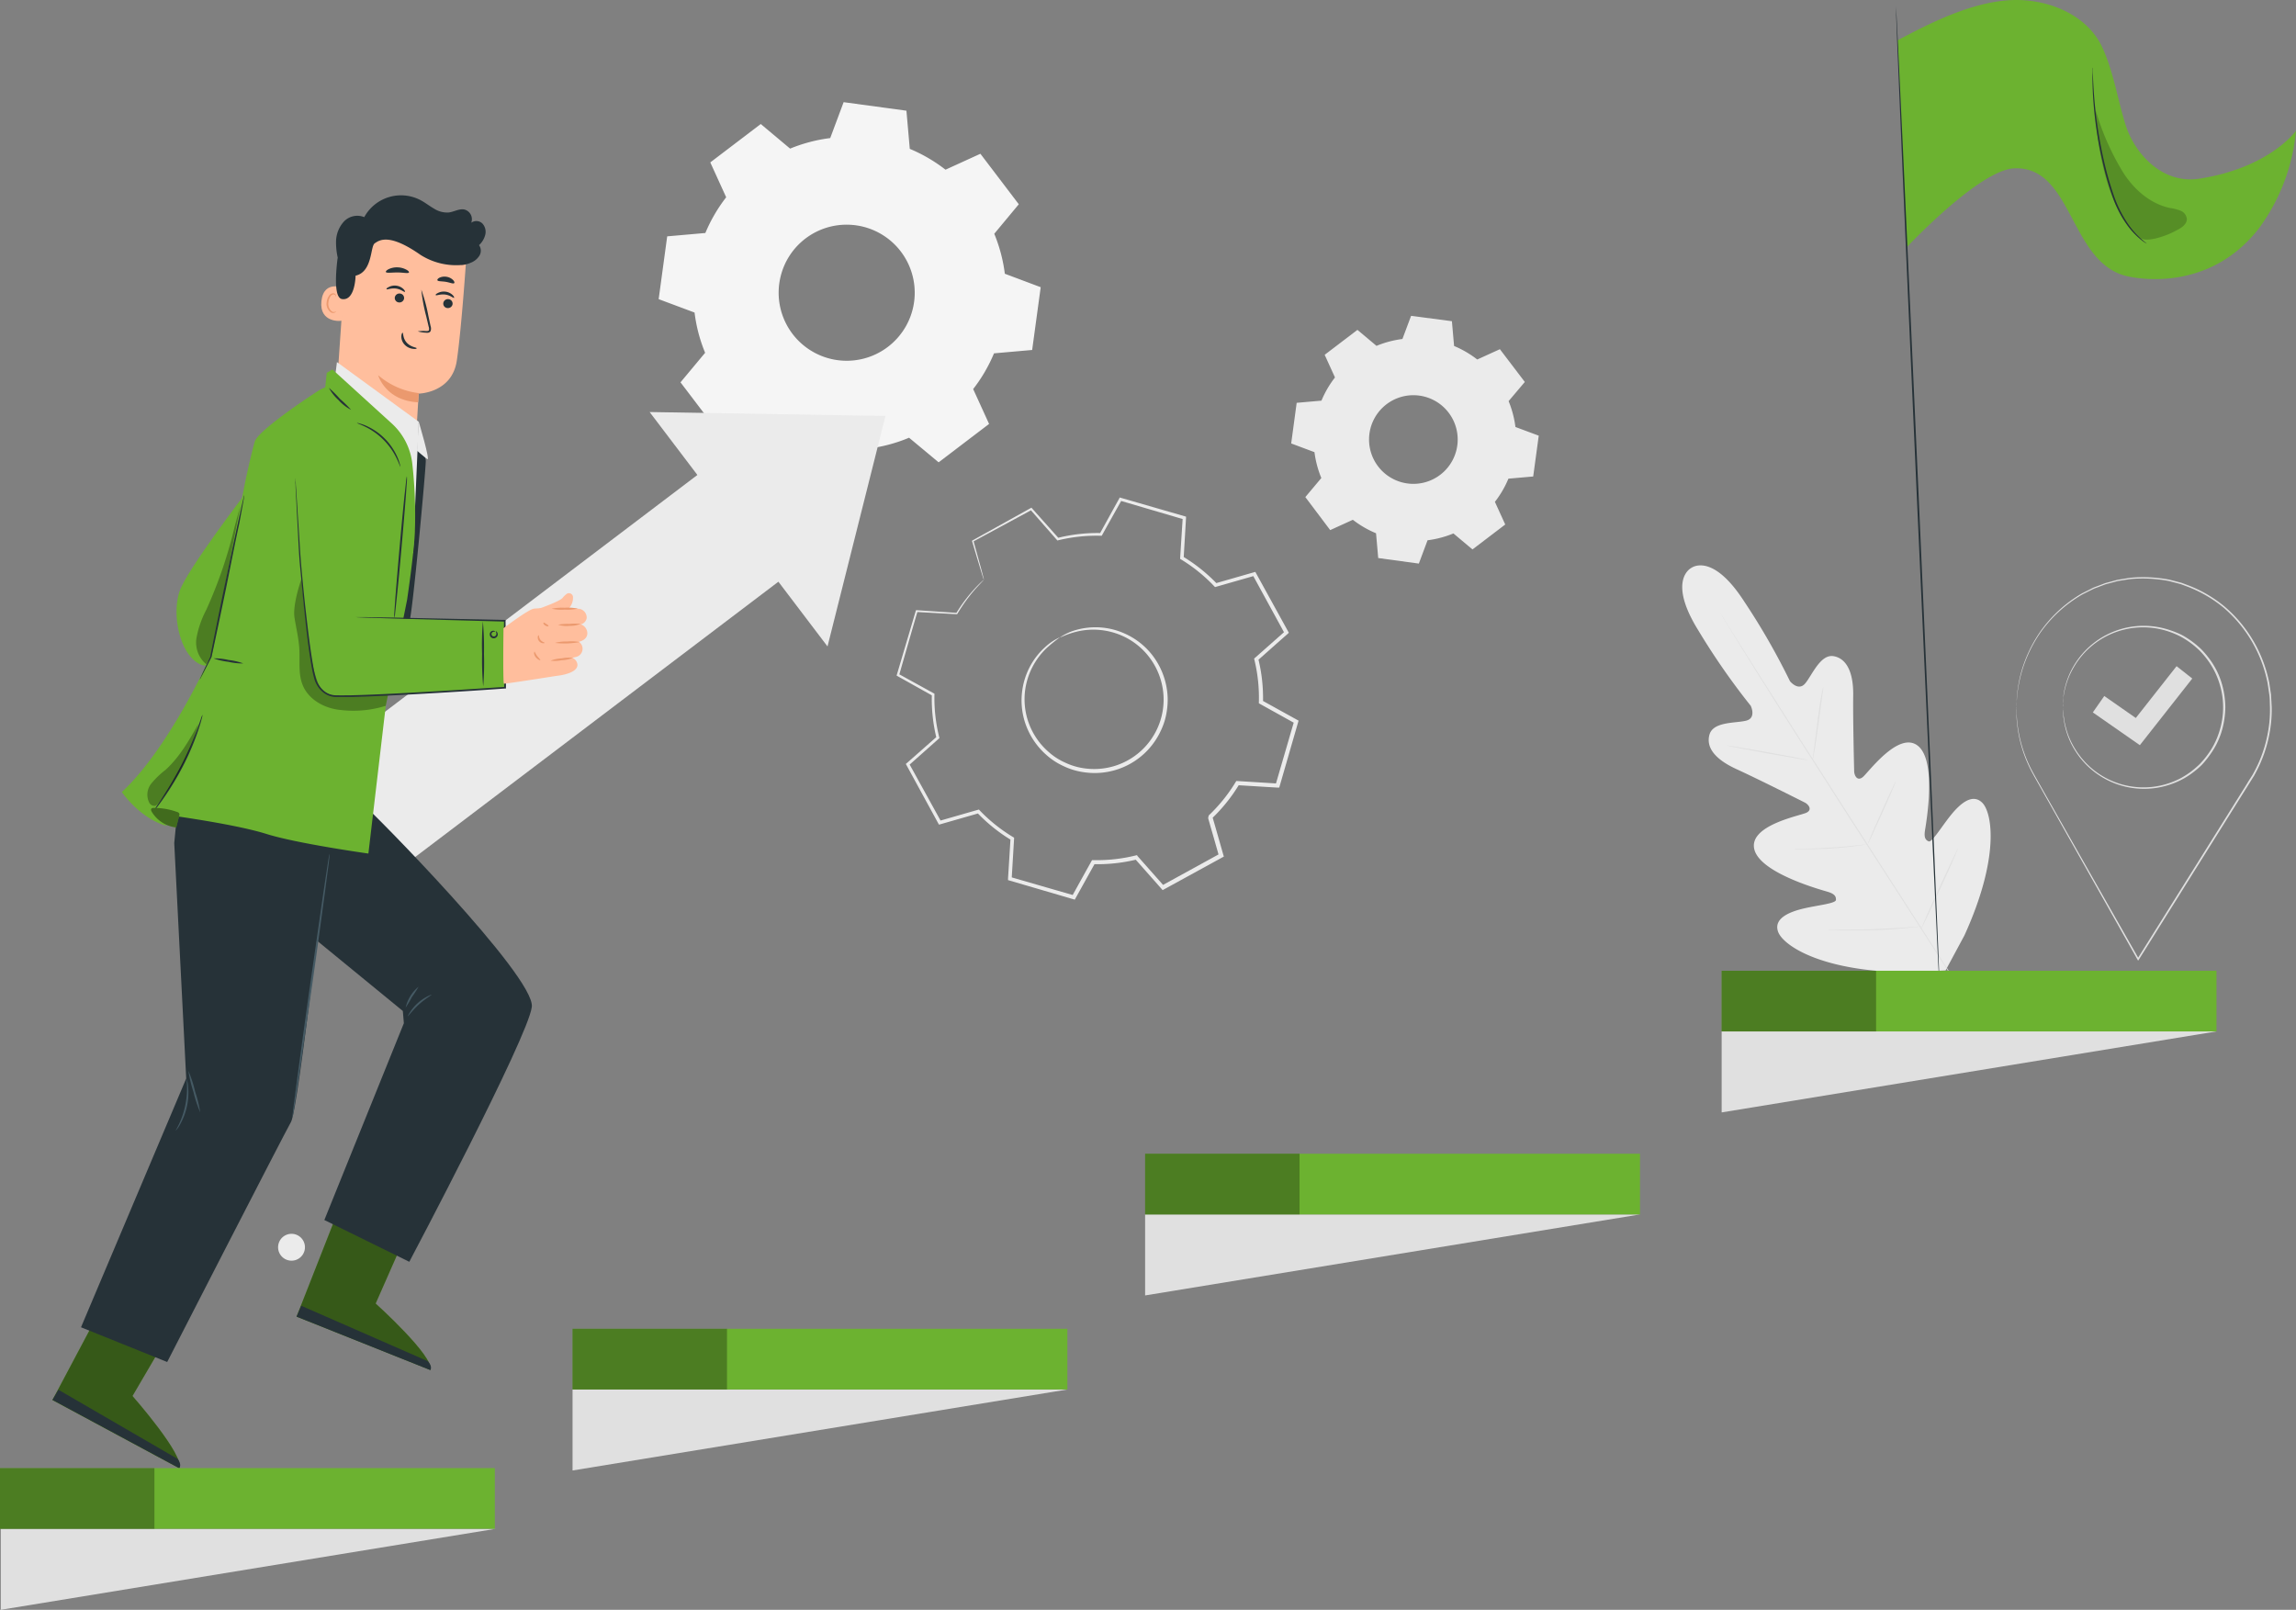 <svg xmlns="http://www.w3.org/2000/svg" id="Group_4202" width="460.504" height="322.867" viewBox="0 0 460.504 322.867">
    <rect x="0" y="0" width="460.504" height="322.867" fill="#808080" stroke="none"/>
    <defs>
        <clipPath id="clip-path">
            <path id="Rectangle_1664" d="M0 0H460.505V322.867H0z" class="cls-1"/>
        </clipPath>
        <clipPath id="clip-path-3">
            <path id="Rectangle_1644" d="M0 0H26.88V32.315H0z" class="cls-1"/>
        </clipPath>
        <clipPath id="clip-path-4">
            <path id="Rectangle_1645" d="M0 0H25.529V34.226H0z" class="cls-1"/>
        </clipPath>
        <clipPath id="clip-path-5">
            <path id="Rectangle_1646" d="M0 0H18.811V26.659H0z" class="cls-1"/>
        </clipPath>
        <clipPath id="clip-path-6">
            <path id="Rectangle_1647" d="M0 0H10.26V16.446H0z" class="cls-1"/>
        </clipPath>
        <clipPath id="clip-path-7">
            <path id="Rectangle_1648" d="M0 0H8.86V31.9H0z" class="cls-1"/>
        </clipPath>
        <clipPath id="clip-path-8">
            <path id="Rectangle_1649" d="M0 0H5.695V3.922H0z" class="cls-1"/>
        </clipPath>
        <clipPath id="clip-path-9">
            <path id="Rectangle_1650" d="M0 0H18.261V25.857H0z" class="cls-1"/>
        </clipPath>
        <clipPath id="clip-path-10">
            <path id="Rectangle_1653" d="M0 0H30.974V12.172H0z" class="cls-1"/>
        </clipPath>
        <style>
            .cls-1{fill:none}.cls-2{clip-path:url(#clip-path)}.cls-3{fill:#ebebeb}.cls-4{fill:#e0e0e0}.cls-7{fill:#6cb230}.cls-8{fill:#263238}.cls-9{opacity:.5;isolation:isolate}.cls-12{fill:#ffbe9d}.cls-13{fill:#eb996e}.cls-14{fill:#455a64}.cls-15{opacity:.3}.cls-23{clip-path:url(#clip-path-10)}
        </style>
    </defs>
    <g id="Group_4112" class="cls-2">
        <g id="Group_4111">
            <g id="Group_4110" class="cls-2">
                <path id="Path_9959" d="M457.3 153.549s-4.98 2.334 1.347 12.527a139.384 139.384 0 0 0 10.535 15.157s1.171 2.408-.881 2.963-6.667.119-7.408 2.837 1.385 5.052 5.46 6.912 12.86 6.275 13.639 6.667 1.645 1.489.282 2.089-11.579 2.541-10.372 7.334 13.408 8.1 14.734 8.5 1.674.9 1.631 1.622-3.534 1.038-6.423 1.711-6.119 1.978-5.186 4.66 8.431 7.9 25.6 8.149l7.994-.37 3.779-7.023c7.128-15.624 5.607-24.633 3.563-26.633s-4.593.37-6.43 2.689-3.653 5.341-4.3 5.075-.956-.77-.741-2.171 2.438-13.809-1.378-16.958-9.942 5.26-11.061 6.208-1.741-.267-1.763-1.148-.26-10.7-.193-15.18-1.237-7.408-3.91-7.89-4.358 3.867-5.735 5.482-3.038-.467-3.038-.467a137.916 137.916 0 0 0-9.192-16.009c-6.505-10.06-10.655-6.667-10.655-6.667" class="cls-3" transform="translate(-118.035 -39.67)"/>
                <path id="Path_9960" d="M512.255 239.063c-4.711-7.408-13.26-20.536-20.528-31.856s-13.809-21.58-18.484-29.055c-2.34-3.756-4.222-6.786-5.5-8.89l-1.482-2.423c-.156-.267-.281-.482-.378-.63l-.119-.222s.053.067.141.207l.4.622 1.482 2.4 5.571 8.823c4.689 7.445 11.254 17.7 18.521 29.011s15.8 24.455 20.469 31.922" class="cls-4" transform="translate(-120.711 -43.019)"/>
                <path id="Path_9961" d="M492.849 186.576l-.223 1.548c-.177 1.371-.414 3.126-.688 5.127s-.526 3.815-.741 5.127c-.111.652-.208 1.178-.281 1.541a2.043 2.043 0 0 1-.156.556 2.952 2.952 0 0 1 .059-.57c.052-.422.126-.941.207-1.556.17-1.363.407-3.119.652-5.127s.51-3.815.741-5.119c.119-.652.215-1.178.3-1.541a2.884 2.884 0 0 1 .141-.563 2.252 2.252 0 0 1-.007.578" class="cls-4" transform="translate(-127.19 -48.205)"/>
                <path id="Path_9962" d="M475.635 203.411c-4.571-.822-8.283-1.548-8.275-1.615s3.742.541 8.32 1.371 8.282 1.548 8.282 1.615-3.756-.548-8.327-1.371" class="cls-4" transform="translate(-121.126 -52.298)"/>
                <path id="Path_9963" d="M500.1 228.625c-.37.075-.91.156-1.578.252-1.34.185-3.192.379-5.259.526s-3.935.148-5.29.148h-1.6a3.286 3.286 0 0 1-.585-.052 2.066 2.066 0 0 1 .585-.044h1.6c1.348-.03 3.208-.089 5.267-.222s3.912-.318 5.261-.459l1.585-.17a2.733 2.733 0 0 1 .593 0 3.138 3.138 0 0 1-.578.022" class="cls-4" transform="translate(-125.902 -59.243)"/>
                <path id="Path_9964" d="M511.145 211.947c-.148.37-.341.83-.563 1.363-.474 1.126-1.178 2.7-1.956 4.445s-1.5 3.319-2.022 4.445l-.637 1.334a2.246 2.246 0 0 1-.267.482 2.106 2.106 0 0 1 .178-.519l.563-1.363c.474-1.119 1.178-2.7 1.956-4.445s1.5-3.319 2.022-4.445l.645-1.333a2.845 2.845 0 0 1 .259-.482 2.148 2.148 0 0 1-.178.519" class="cls-4" transform="translate(-131.062 -54.796)"/>
                <path id="Path_9965" d="M527.252 230.39l-.741 1.734c-.644 1.466-1.548 3.482-2.571 5.7s-1.955 4.193-2.637 5.675l-.83 1.7a3.774 3.774 0 0 1-.334.615 3.616 3.616 0 0 1 .252-.653c.185-.459.437-1.044.741-1.74.652-1.467 1.548-3.483 2.571-5.705s1.956-4.223 2.637-5.667l.83-1.712a3.583 3.583 0 0 1 .333-.607 4.112 4.112 0 0 1-.253.652" class="cls-4" transform="translate(-134.805 -59.541)"/>
                <path id="Path_9966" d="M512.881 250.9l-2.015.222c-1.689.156-4.082.379-6.667.437s-4.956.059-6.667.059c-.859-.015-1.556-.067-2.03-.067a5.175 5.175 0 0 1-.741-.067 4.272 4.272 0 0 1 .741 0h2.03c1.689-.007 4.075-.037 6.667-.133s4.956-.244 6.667-.363l2.022-.141a4.758 4.758 0 0 1 .741 0 4.682 4.682 0 0 1-.748.052" class="cls-4" transform="translate(-128.227 -65.01)"/>
                <path id="Path_9967" d="M545.939 182.94v.7c.044.607.089 1.526.259 2.7a26.9 26.9 0 0 0 3.393 9.727l.073.133h-.164l.081-.133c4.859 8.579 12.142 21.38 20.869 36.73h-.274l21.914-35.012c.333-.593.733-1.178 1.074-1.726l.148.267h-.3l.156-.267a26.572 26.572 0 0 0 3.259-9.12 25.106 25.106 0 0 0 .327-4.749c-.037-.793-.016-1.585-.126-2.356s-.23-1.563-.341-2.3a26.675 26.675 0 0 0-8.831-15.165 25.683 25.683 0 0 0-7.149-4.178l-.941-.356-.467-.17-.481-.133-1.911-.5a27.411 27.411 0 0 0-3.823-.467 25.867 25.867 0 0 0-3.7.052c-.608.052-1.2.178-1.793.259l-.882.141c-.288.059-.57.148-.851.222l-1.682.444-1.592.607c-.267.1-.533.185-.786.3l-.741.363-1.482.741a26.55 26.55 0 0 0-8.52 7.771 27.28 27.28 0 0 0-3.7 7.868 25.065 25.065 0 0 0-.682 3.119 18.587 18.587 0 0 0-.281 2.326c-.037.622-.082 1.119-.082 1.437v.489a1.136 1.136 0 0 1 0-.489 11.02 11.02 0 0 0 .052-1.445 16.654 16.654 0 0 1 .251-2.334 23.763 23.763 0 0 1 .653-3.141 27.059 27.059 0 0 1 3.7-7.942 26.613 26.613 0 0 1 8.52-7.868l1.482-.741.741-.378c.259-.111.526-.2.793-.3l1.607-.615 1.7-.459c.289-.074.578-.163.866-.222l.89-.148c.6-.081 1.2-.215 1.815-.267a26.375 26.375 0 0 1 3.756-.067 27.949 27.949 0 0 1 3.867.467l1.933.5.489.133.475.178.956.356a26.035 26.035 0 0 1 7.208 4.23 27.01 27.01 0 0 1 8.956 15.313c.112.778.23 1.556.349 2.341l.133 2.378a25.122 25.122 0 0 1-.333 4.808 26.786 26.786 0 0 1-3.3 9.246l-.149-.267h.319l-.17.267-1.082 1.726-21.929 34.989-.148.222-.126-.23-20.743-36.8-.075-.133h.156l-.073.133a26.427 26.427 0 0 1-3.327-9.8 21.129 21.129 0 0 1-.207-3.652.643.643 0 0 1 .037.244" class="cls-4" transform="translate(-141.475 -40.494)"/>
                <path id="Path_9968" d="M558.5 185.554v-.778c0-.17-.016-.348 0-.563s.089-.437.089-.689a11.263 11.263 0 0 1 .3-1.682 15.692 15.692 0 0 1 1.756-4.363 16.3 16.3 0 0 1 19.565-7.1 17.081 17.081 0 0 1 2.148.889 18.083 18.083 0 0 1 2.015 1.282 19.676 19.676 0 0 1 1.867 1.571 19.035 19.035 0 0 1 1.615 1.9 15.809 15.809 0 0 1 2.356 4.5 17.5 17.5 0 0 1 .859 5.186 17.754 17.754 0 0 1-.83 5.186 15.878 15.878 0 0 1-2.341 4.519 18.089 18.089 0 0 1-1.556 1.911 17.809 17.809 0 0 1-1.859 1.585 15.184 15.184 0 0 1-4.141 2.223 16.3 16.3 0 0 1-19.6-7 15.4 15.4 0 0 1-1.778-4.349 12.828 12.828 0 0 1-.319-1.689 6.387 6.387 0 0 1-.089-.682V186.1a1.14 1.14 0 0 1 0-.267 1.453 1.453 0 0 1 0 .267 6.631 6.631 0 0 1 .059.741v.57a4.41 4.41 0 0 1 .111.674 11.506 11.506 0 0 0 .348 1.667 15.193 15.193 0 0 0 1.814 4.282 16.051 16.051 0 0 0 21.277 5.927 17.445 17.445 0 0 0 1.971-1.267 19.824 19.824 0 0 0 1.815-1.556 18.272 18.272 0 0 0 1.563-1.867 15.268 15.268 0 0 0 2.282-4.445 15.94 15.94 0 0 0 0-10.127 15.78 15.78 0 0 0-2.3-4.445 18.16 18.16 0 0 0-1.578-1.852 18.923 18.923 0 0 0-1.823-1.548 17.516 17.516 0 0 0-1.971-1.259 16.739 16.739 0 0 0-2.1-.911 16.061 16.061 0 0 0-19.262 6.9 15.617 15.617 0 0 0-1.793 4.289 12.662 12.662 0 0 0-.341 1.667 5.1 5.1 0 0 0-.1.682v.563a3.587 3.587 0 0 0-.059.741 1.508 1.508 0 0 1 0 .259 1.408 1.408 0 0 1 .03-.23" class="cls-4" transform="translate(-144.738 -43.909)"/>
                <path id="Path_9969" d="M576.031 196.194l-9.431-6.571 2.3-3.289 6.318 4.408 8.179-10.394 3.149 2.482z" class="cls-4" transform="translate(-146.846 -46.741)"/>
                <path id="Path_9970" fill="#f5f5f5" fill-rule="evenodd" d="M212.732 34.859l2.689-7.2 12.594 1.711.674 7.653a31.328 31.328 0 0 1 7.164 4.178l7-3.193 7.7 10.127-4.919 5.919a31.286 31.286 0 0 1 2.119 8.016l7.193 2.7-1.713 12.59-7.653.674a31.053 31.053 0 0 1-4.18 7.166l3.193 6.993-10.12 7.7-5.927-4.934a31.191 31.191 0 0 1-8.031 2.163l-2.689 7.2-12.594-1.711-.674-7.653a31.215 31.215 0 0 1-7.164-4.178l-6.994 3.197-7.7-10.127 4.941-5.927a30.909 30.909 0 0 1-2.119-8.068l-7.2-2.689 1.711-12.594 7.653-.674a31.484 31.484 0 0 1 4.178-7.164l-3.186-6.993 10.12-7.7 5.89 4.934a31.265 31.265 0 0 1 8.023-2.111zm-9.964 27.818a13.646 13.646 0 1 0 13.705-10.438 13.612 13.612 0 0 0-13.705 10.438" transform="translate(-46.215 -7.168)"/>
                <path id="Path_9971" fill="#ebebeb" fill-rule="evenodd" d="M371.87 90.175l1.748-4.667 8.187 1.074.437 4.971a20.381 20.381 0 0 1 4.644 2.711l4.541-2.067 5 6.571-3.252 3.845a20.207 20.207 0 0 1 1.371 5.186l4.675 1.741-1.111 8.186-4.971.437a20.09 20.09 0 0 1-2.712 4.652l2.074 4.541-6.571 5-3.823-3.208a20.071 20.071 0 0 1-5.186 1.371l-1.748 4.675-8.149-1.111-.437-4.971a20.181 20.181 0 0 1-4.652-2.7l-4.541 2.067-4.987-6.623 3.208-3.823a20.355 20.355 0 0 1-1.377-5.186l-4.668-1.747 1.1-8.149 4.971-.437a20.349 20.349 0 0 1 2.711-4.652l-2.067-4.541 6.572-5 3.823 3.208a20.244 20.244 0 0 1 5.186-1.378zm2.459 11.253a8.89 8.89 0 1 0 8.633 9.14 8.89 8.89 0 0 0-8.633-9.14" transform="translate(-90.598 -22.161)"/>
                <path id="Path_9972" d="M281.556 174.034a14.306 14.306 0 0 0-4.245 8.245 13.994 13.994 0 0 0 4.667 12.527 12.777 12.777 0 0 0 3.363 2.171 13.034 13.034 0 0 0 4.008 1.156 13.923 13.923 0 0 0 15.557-15.891 14.078 14.078 0 0 0-2.963-6.727 13.869 13.869 0 0 0-5.067-3.934 14.268 14.268 0 0 0-9.26-.882c-2.185.548-3.274 1.222-3.319 1.133a10.875 10.875 0 0 1 3.237-1.482 14.267 14.267 0 0 1 9.579.667 14.435 14.435 0 0 1 5.393 4.03 14.751 14.751 0 0 1 3.186 7.045 13.941 13.941 0 0 1 .052 4.23 13.7 13.7 0 0 1-1.237 4.23 14.6 14.6 0 0 1-15.254 8.364 13.815 13.815 0 0 1-4.23-1.237 13.674 13.674 0 0 1-3.534-2.311 14.693 14.693 0 0 1-4.23-6.475 14.463 14.463 0 0 1-.5-6.712 14.266 14.266 0 0 1 4.578-8.416 10.781 10.781 0 0 1 2.963-1.956 32.005 32.005 0 0 0-2.741 2.222" class="cls-3" transform="translate(-71.679 -44.012)"/>
                <path id="Path_9973" d="M260.046 150.65l-.452-1.482c-.4-1.326-.978-3.245-1.719-5.727v-.1l.1-.052 11.661-6.482.148-.081.111.126 5.364 6.016-.237-.074a32.754 32.754 0 0 1 8.712-.978l-.244.133c1.215-2.2 2.526-4.586 3.9-7.06l.111-.207.222.067 12.816 3.7.252.074v.259c-.148 2.489-.311 5.238-.474 8.045l-.163-.311a33.559 33.559 0 0 1 6.867 5.49l-.356-.1 7.742-2.223.281-.081.141.259 6.438 11.69.141.267-.221.207c-1.882 1.645-3.942 3.489-6.039 5.349l.126-.385a32.959 32.959 0 0 1 .956 8.749l-.2-.356 7.052 3.9.281.156-.089.311-3.7 12.809-.089.311h-.326l-8.053-.489.378-.2a33.116 33.116 0 0 1-5.5 6.868c.052-.178-.111.415.111-.407v.111l.037.119.067.244.141.489.282.971.556 1.948q.556 1.941 1.1 3.86l.1.319-.289.156-11.705 6.416-.282.156-.215-.244-5.341-6.038.4.126a33.228 33.228 0 0 1-8.757.948l.356-.207-3.919 7.053-.148.274-.3-.089-12.8-3.749-.289-.082v-.3q.259-4.1.5-8.045l.178.333a32.891 32.891 0 0 1-6.867-5.51l.356.1-7.757 2.223-.259.074-.133-.237-6.393-11.713-.126-.222.193-.163 6.053-5.334-.1.3a32.995 32.995 0 0 1-.926-8.727l.141.244-7.039-3.945-.17-.089.052-.185c1.467-4.956 2.719-9.179 3.793-12.794l.044-.148h.141l8.045.541-.119.067a31.69 31.69 0 0 1 3.993-5.23c.5-.526.889-.9 1.156-1.141a3.655 3.655 0 0 1 .407-.348 3.867 3.867 0 0 1-.363.4l-1.1 1.185a33.067 33.067 0 0 0-3.867 5.267l-.044.067h-.078l-8.053-.444.193-.126c-1.067 3.623-2.282 7.853-3.7 12.824l-.111-.282 7.06 3.889.141.081v.163a32.286 32.286 0 0 0 .963 8.571l.037.17-.133.119-6.023 5.356.067-.385 6.445 11.683-.393-.163 7.742-2.222.207-.059.148.156a32.371 32.371 0 0 0 6.719 5.371l.193.111v.23c-.156 2.63-.319 5.319-.482 8.045l-.267-.385 12.809 3.7-.452.185q1.919-3.483 3.912-7.06l.111-.207h.244a32.519 32.519 0 0 0 8.542-.941l.237-.059.1.178 5.341 6.03-.5-.081 11.7-6.423-.2.474q-.544-1.922-1.1-3.867l-.563-1.941-.274-.978-.141-.482-.074-.244v-.23c.222-.822.067-.23.119-.415a32.344 32.344 0 0 0 5.371-6.667l.126-.215h.252l8.045.5-.415.289 3.734-12.809.192.467-7.053-3.919-.215-.119v-.237a32.135 32.135 0 0 0-.9-8.5l-.052-.23.178-.156 6.038-5.341-.081.474-6.435-11.771.423.17-7.757 2.223-.207.059-.148-.156a32.3 32.3 0 0 0-6.667-5.393l-.178-.1v-.207c.178-2.815.348-5.556.511-8.053l.23.333-12.8-3.763.341-.141c-1.385 2.474-2.711 4.823-3.934 7.045l-.081.141h-.163a32.878 32.878 0 0 0-8.586.911l-.141.037-.1-.111-5.312-6.06.252.044-11.732 6.345.059-.148 1.6 5.816c.163.63.289 1.119.385 1.482a4.244 4.244 0 0 1 .111.489 3.027 3.027 0 0 1-.207-.511" class="cls-3" transform="translate(-62.911 -34.904)"/>
                <path id="Path_9974" d="M175.88 111.548l47.3.785-11.624 46.228z" class="cls-3" transform="translate(-45.583 -28.91)"/>
                <path id="Rectangle_1643" d="M0 0H108.694V26.877H0z" class="cls-3" transform="rotate(-37.16 262.998 -7.613)"/>
                <path id="Path_9975" d="M88.78 327.277l-8.49 21.612 26.833 10.7c.889-2.652-10.964-13.335-10.964-13.335l6.008-13.624z" class="cls-7" transform="translate(-20.809 -84.82)"/>
                <path id="Path_9976" d="M108.959 154.868a1.733 1.733 0 0 0 1.385.57c.511-.111 3.4-31.337 3.29-32.2a3.8 3.8 0 0 0-.252-1l-1.289-3.1z" class="cls-8" transform="translate(-28.239 -30.877)"/>
                <g id="Group_4079" class="cls-9" transform="translate(59.481 242.457)">
                    <g id="Group_4078">
                        <g id="Group_4077" clip-path="url(#clip-path-3)">
                            <path id="Path_9977" d="M88.78 327.277l-8.49 21.612 26.833 10.7c.889-2.652-10.964-13.335-10.964-13.335l6.008-13.624z" transform="translate(-80.29 -327.278)"/>
                        </g>
                    </g>
                </g>
                <path id="Path_9978" d="M107.13 366.406c.467-.793-.519-1.785-.519-1.785l-25.38-11.113-.941 2.171z" class="cls-8" transform="translate(-20.809 -91.619)"/>
                <path id="Path_9979" d="M25.1 351.308l-10.9 20.536 25.44 13.691c1.156-2.548-9.379-14.505-9.379-14.505l7.527-12.853z" class="cls-7" transform="translate(-3.68 -91.048)"/>
                <g id="Group_4082" class="cls-9" transform="translate(10.52 260.26)">
                    <g id="Group_4081">
                        <g id="Group_4080" clip-path="url(#clip-path-4)">
                            <path id="Path_9980" d="M25.1 351.308l-10.9 20.536 25.44 13.691c1.156-2.548-9.379-14.505-9.379-14.505l7.527-12.853z" transform="translate(-14.2 -351.308)"/>
                        </g>
                    </g>
                </g>
                <path id="Path_9981" d="M39.64 391.961c.556-.726-.311-1.83-.311-1.83L15.4 376.248l-1.2 2.022z" class="cls-8" transform="translate(-3.68 -97.512)"/>
                <path id="Path_9982" d="M92.8 67.623l1.067-.607a22.841 22.841 0 0 1 23.133.333s-.993 15.1-1.971 21.6-7.645 6.593-7.645 6.593l-.548 9.231-16.496-1.294z" class="cls-12" transform="translate(-23.413 -16.596)"/>
                <path id="Path_9983" d="M110.386 107.006c-6.579-.326-8.016-5.438-8.016-5.438a15.3 15.3 0 0 0 8.149 3.6z" class="cls-13" transform="translate(-26.531 -26.323)"/>
                <path id="Path_9984" d="M91.134 84.383c-.022.126-4.608.57-4.126-3.9s4.667-2.585 4.771-2.519c0 0-.622 6.3-.645 6.423" class="cls-12" transform="translate(-22.541 -20.088)"/>
                <path id="Path_9985" d="M90.105 83.235a.822.822 0 0 1-.741.037 2.037 2.037 0 0 1-.933-2.052 2.664 2.664 0 0 1 .407-1.215 1.113 1.113 0 0 1 .889-.607.557.557 0 0 1 .415.163.49.49 0 0 1 .148.3c.015.193-.089.259-.089.252a.323.323 0 0 0 0-.222.4.4 0 0 0-.437-.267.911.911 0 0 0-.652.533 2.546 2.546 0 0 0-.333 1.089 1.94 1.94 0 0 0 .741 1.83.778.778 0 0 0 .578.052 1.834 1.834 0 0 0 .222-.1c.015.015-.015.111-.215.207" class="cls-13" transform="translate(-22.912 -20.577)"/>
                <path id="Path_9986" d="M121.877 81.944a.9.9 0 0 0-.846-.958.933.933 0 0 0-1.022.815v.035a.889.889 0 0 0 .839.936.941.941 0 0 0 1.03-.808v-.019" class="cls-8" transform="translate(-31.102 -20.988)"/>
                <path id="Path_9987" d="M121.351 79.625a2.5 2.5 0 0 0-1.385-.667 2.617 2.617 0 0 0-1.541.244c-.348.185-.541.311-.452.452s.874-.252 1.9-.119 1.63.756 1.763.652c.059-.044-.007-.282-.282-.563" class="cls-8" transform="translate(-30.569 -20.456)"/>
                <path id="Path_9988" d="M108.747 80.424a.9.9 0 0 0-.846-.958.941.941 0 0 0-1.022.815v.019a.9.9 0 0 0 .839.951.941.941 0 0 0 1.03-.808v-.019" class="cls-8" transform="translate(-27.699 -20.594)"/>
                <path id="Path_9989" d="M108.04 78.012a2.486 2.486 0 0 0-1.385-.674 2.538 2.538 0 0 0-1.534.252c-.356.185-.556.319-.459.452s.874-.267 1.9-.126 1.63.763 1.763.652c.067-.044-.007-.274-.282-.556" class="cls-8" transform="translate(-27.119 -20.036)"/>
                <path id="Path_9990" d="M114.759 87.051a1.441 1.441 0 0 0 .437 0 .636.636 0 0 0 .474-.311 1.479 1.479 0 0 0 0-1.022l-.444-2.06a33.875 33.875 0 0 0-1.408-5.23 33.511 33.511 0 0 0 .978 5.327c.17.711.333 1.4.482 2.052a1.286 1.286 0 0 1 .067.741c-.067.178-.319.178-.578.178a7.172 7.172 0 0 0-1.667.059 6.63 6.63 0 0 0 1.659.267" class="cls-8" transform="translate(-29.312 -20.326)"/>
                <path id="Path_9991" d="M108.66 90.784a2.356 2.356 0 0 0 .63 1.667 2.724 2.724 0 0 0 1.659.852c.489.059.763.037.778-.119s-1.141-.193-1.978-1.1-.674-2-.837-2c-.074-.015-.23.237-.252.7" class="cls-8" transform="translate(-28.161 -23.348)"/>
                <path id="Path_9992" d="M108.557 72.836a3.929 3.929 0 0 0-1.748-.459 3.829 3.829 0 0 0-1.771.356c-.422.207-.622.444-.57.57.089.267 1.119.1 2.311.1s2.171.259 2.311 0c.081-.119-.133-.363-.533-.57" class="cls-8" transform="translate(-27.073 -18.757)"/>
                <path id="Path_9993" d="M121.557 75.569a2.329 2.329 0 0 0-1.289-.645 2.4 2.4 0 0 0-1.43.178c-.333.17-.474.385-.422.511.126.259.859.185 1.682.319s1.482.459 1.689.259c.1-.1.03-.348-.23-.622" class="cls-8" transform="translate(-30.687 -19.408)"/>
                <path id="Path_9994" d="M119.653 62.87a1.918 1.918 0 0 1 .089 2.089 3.51 3.51 0 0 1-1.674 1.408 6.231 6.231 0 0 1-1.852.5h-.282a13.383 13.383 0 0 1-7.986-2.022c-6.342-4.452-8.3-2.963-9.216-2.341s-.393 5.69-3.838 6.49c0 0-.067 5.1-2.726 4.689-1.519-.237-1.333-4.5-.9-8.082a.613.613 0 0 0 .037-.252 13.878 13.878 0 0 1-.333-3.023 6.125 6.125 0 0 1 1.534-4.141 3.7 3.7 0 0 1 4.126-.933 8.4 8.4 0 0 1 11.327-3.386c.926.489 1.748 1.156 2.66 1.674a4.857 4.857 0 0 0 2.963.778c1.067-.133 2.089-.808 3.141-.593.063.017.126.037.187.06a2.015 2.015 0 0 1 1.183 2.592 1.727 1.727 0 0 1 2.222.141 2.462 2.462 0 0 1 .585 2.274 4.225 4.225 0 0 1-1.252 2.082" class="cls-8" transform="translate(-23.574 -13.703)"/>
                <path id="Path_9995" d="M91.08 98.028l-.4 3.208 15.669 35.183 1.14-26.419z" class="cls-3" transform="translate(-23.501 -25.406)"/>
                <path id="Path_9996" d="M83.795 217.508L82.75 243.17l19.491 15.965.207 2.452L86.5 301.059l17.039 8.379s23.831-45.038 24.572-51.118-32.752-39.93-33.337-40.12z" class="cls-8" transform="translate(-21.446 -56.371)"/>
                <path id="Path_9997" d="M68.034 215.624l-26.1-5.386-1.3 13.335 2.4 47.221-21.1 49.895 17.284 6.964S62.5 282.247 64.056 279.5s7.349-55.925 7.742-56.511z" class="cls-8" transform="translate(-5.686 -54.487)"/>
                <path id="Path_9998" d="M79.2 283.472c.044-.384.111-.9.185-1.548.178-1.377.43-3.3.741-5.667.659-4.824 1.534-11.415 2.578-18.7s1.993-13.868 2.689-18.684l.852-5.661c.1-.636.185-1.185.252-1.534s.111-.533.111-.533a2.638 2.638 0 0 1 0 .541l-.178 1.548c-.185 1.379-.437 3.3-.741 5.676-.667 4.815-1.526 11.424-2.578 18.7s-2 13.862-2.689 18.684c-.356 2.355-.652 4.273-.859 5.651-.1.639-.185 1.149-.252 1.534a2.626 2.626 0 0 1-.111.533 2.756 2.756 0 0 1 0-.542" class="cls-14" transform="translate(-20.522 -59.907)"/>
                <path id="Path_9999" d="M52.351 294.059a25.982 25.982 0 0 1 1.03 4.186 25.424 25.424 0 0 1-1.363-4.112 26.147 26.147 0 0 1-1.008-4.215 24.555 24.555 0 0 1 1.341 4.141" class="cls-14" transform="translate(-13.22 -75.138)"/>
                <path id="Path_10000" d="M47.487 302.524a16.89 16.89 0 0 0 2.222-10.446 4.743 4.743 0 0 1 .326 1.578 12.989 12.989 0 0 1-1.608 7.556 4.859 4.859 0 0 1-.948 1.311z" class="cls-14" transform="translate(-12.305 -75.698)"/>
                <path id="Path_10001" d="M112.592 271.273c-1.3 1.193-2.134 2.4-2.222 2.341a9.085 9.085 0 0 1 4.778-4.356c.081.1-1.252.823-2.556 2.015" class="cls-14" transform="translate(-28.605 -69.784)"/>
                <path id="Path_10002" d="M111.082 269.2a22.2 22.2 0 0 1-1.252 2.118 7.461 7.461 0 0 1 2.585-4.178 22.159 22.159 0 0 1-1.333 2.06" class="cls-14" transform="translate(-28.465 -69.234)"/>
                <path id="Path_10003" d="M91.757 132.422a92.606 92.606 0 0 0-.519-13.52 12.856 12.856 0 0 0-4.141-8.075l-11.882-10.809-1.133.682-.3 2.882-.956.452c-1.526.919-12.513 8.186-13.179 10.446s-1.763 7.327-1.763 7.327l-7.238 35.945s-8.149 18.195-17.661 27.018c0 0 3.519 5.267 9.046 6.816l-2.608-2.578s15.439 1.941 22.536 4.163c6.119 1.934 20.477 3.941 20.477 3.941l3.482-29.633 4.275-21.232s1.43-9.564 1.571-13.824" class="cls-7" transform="translate(-8.547 -25.922)"/>
                <path id="Path_10004" d="M79.94 123.1l.815 17.632s2.193 24.5 4.075 27.122c1.4 1.941 37.249-.9 37.249-.9l-.089-13.446-22.573-.43s3.237-31.352 2.148-34.212-7.371-6.23-7.371-6.23C81.992 109.659 79.94 123.1 79.94 123.1" class="cls-7" transform="translate(-20.718 -29.081)"/>
                <g id="Group_4085" class="cls-15" transform="translate(59.006 115.887)">
                    <g id="Group_4084">
                        <g id="Group_4083" clip-path="url(#clip-path-5)">
                            <path id="Path_10005" d="M98.459 179.927a84.751 84.751 0 0 1-9.831.2 5.193 5.193 0 0 1-2.963-.815 4.91 4.91 0 0 1-1.393-2.223c-2.282-6.112-3.082-20.662-3.082-20.662-.741 2.037-1.808 5.867-1.482 7.964s.845 4.171.97 6.3c.141 2.437-.244 4.993.674 7.253 1.2 2.963 4.438 4.7 7.616 4.993a21.688 21.688 0 0 0 9.038-.837" transform="translate(-79.649 -156.428)"/>
                        </g>
                    </g>
                </g>
                <path id="Path_10006" d="M79.98 129.878a7.655 7.655 0 0 1 .074.941c.059.837.148 2.022.244 3.593s.215 3.474.363 5.69.274 4.749.533 7.534.548 5.86.926 9.1.778 6.734 1.408 10.372a22.49 22.49 0 0 0 .615 2.711 5.034 5.034 0 0 0 1.519 2.282 3.75 3.75 0 0 0 2.593.911c.963.037 1.956 0 2.963 0 4.023-.1 8.186-.319 12.446-.548 6.4-.348 12.579-.748 18.35-1.141l-.17.178c-.044-4.778-.044-9.275-.044-13.424l.156.156-21.78-.6-6.1-.193-1.6-.067c-.363-.037-.548-.037-.548-.037h2.156l6.09.1 21.788.467h.156v.156c.03 4.156.081 8.653.081 13.431v.163h-.163c-5.756.415-11.942.808-18.35 1.156-4.267.237-8.431.437-12.461.541h-2.963a4.127 4.127 0 0 1-2.808-1 5.414 5.414 0 0 1-1.63-2.445 22.162 22.162 0 0 1-.622-2.763c-.63-3.652-1.022-7.149-1.371-10.423s-.607-6.327-.882-9.112-.363-5.327-.482-7.542-.23-4.149-.3-5.7-.17-2.756-.17-3.6c-.037-.4-.037-.711-.037-.933a1.843 1.843 0 0 1 0-.326 1.552 1.552 0 0 1 .022.37" class="cls-8" transform="translate(-20.721 -33.565)"/>
                <path id="Path_10007" d="M130.509 174.757a57.666 57.666 0 0 1 .156-6.519 57.675 57.675 0 0 1 .222 6.519 57.491 57.491 0 0 1-.156 6.519 57.676 57.676 0 0 1-.222-6.519" class="cls-8" transform="translate(-33.816 -43.602)"/>
                <path id="Path_10008" d="M133.169 171.04a.443.443 0 0 0-.23.378.5.5 0 0 0 .274.445.518.518 0 0 0 .526-.082.538.538 0 0 0 .185-.422 1.37 1.37 0 0 0-.148-.5c.007-.044.3.044.407.474a.741.741 0 0 1-.222.7.793.793 0 0 1-1.363-.637.69.69 0 0 1 .459-.593c.43-.148.652.133.607.133-.022.044-.237-.052-.5.1" class="cls-8" transform="translate(-34.364 -44.256)"/>
                <path id="Path_10009" d="M54.813 167.9s-1.926 1.171-4.319-1.7-3.5-8.89-2.067-13.068 13.179-19.536 13.179-19.536z" class="cls-7" transform="translate(-12.386 -34.622)"/>
                <path id="Path_10010" d="M60.828 178.563a12.81 12.81 0 0 1 2.963.689 12.23 12.23 0 0 1-3.008-.326 12.964 12.964 0 0 1-2.963-.689 12.306 12.306 0 0 1 3.008.326" class="cls-8" transform="translate(-14.985 -46.193)"/>
                <path id="Path_10011" d="M51.149 194.382c-.133.541-.37 1.319-.689 2.267a51.982 51.982 0 0 1-3.067 7.2 57.759 57.759 0 0 1-4.06 6.667c-.578.822-1.067 1.467-1.415 1.9a3.928 3.928 0 0 1-.578.652 3.838 3.838 0 0 1 .459-.741c.319-.482.77-1.127 1.319-1.963a75.881 75.881 0 0 0 3.941-6.712 66.663 66.663 0 0 0 3.156-7.119c.348-.933.615-1.689.793-2.223a4.38 4.38 0 0 1 .319-.808 3.389 3.389 0 0 1-.178.874" class="cls-8" transform="translate(-10.714 -50.151)"/>
                <g id="Group_4088" class="cls-15" transform="translate(29.537 145.179)">
                    <g id="Group_4087">
                        <g id="Group_4086" clip-path="url(#clip-path-6)">
                            <path id="Path_10012" d="M49.982 196.479a45.75 45.75 0 0 1-7.8 15.306 1.481 1.481 0 0 1-.741.622 1.169 1.169 0 0 1-1.171-.63 3.556 3.556 0 0 1 .363-3.777 16.876 16.876 0 0 1 2.889-2.793c2.83-2.571 4.741-5.919 6.608-9.238" transform="translate(-39.87 -195.968)"/>
                        </g>
                    </g>
                </g>
                <g id="Group_4091" class="cls-15" transform="translate(39.368 101.314)">
                    <g id="Group_4090">
                        <g id="Group_4089" clip-path="url(#clip-path-7)">
                            <path id="Path_10013" d="M56.192 167.132L62 136.758l-1.148 4.26a91.383 91.383 0 0 1-5.712 16.743 19.681 19.681 0 0 0-1.948 5.578 5.682 5.682 0 0 0 1.934 5.319z" transform="translate(-53.14 -136.758)"/>
                        </g>
                    </g>
                </g>
                <path id="Path_10014" d="M90.976 107.45A8.994 8.994 0 0 1 89.05 105a25.577 25.577 0 0 1 2.222 2.222 24.271 24.271 0 0 1 2.223 2.185 8.657 8.657 0 0 1-2.519-1.956" class="cls-8" transform="translate(-23.079 -27.212)"/>
                <path id="Path_10015" d="M97.132 114.6a8.935 8.935 0 0 1 1.319.459 12.282 12.282 0 0 1 6.364 6.438 9.2 9.2 0 0 1 .445 1.326 1.536 1.536 0 0 1 .081.511c0 .015-.237-.682-.741-1.726a13.629 13.629 0 0 0-6.23-6.312c-1.037-.511-1.719-.719-1.719-.785a1.481 1.481 0 0 1 .482.089" class="cls-8" transform="translate(-25.049 -29.677)"/>
                <path id="Path_10016" d="M54.176 170.764l.415-.911c.393-.837.926-1.971 1.585-3.356.659-3.386 1.652-8.3 2.786-13.757 1.082-5.134 2.045-9.786 2.786-13.209.363-1.652.667-3 .889-3.993.1-.437.193-.8.259-1.089a1.9 1.9 0 0 1 .111-.37 1.322 1.322 0 0 1-.037.385c-.052.3-.119.659-.193 1.1l-.741 4.023c-.741 3.393-1.652 8.053-2.7 13.231-1.133 5.46-2.163 10.364-2.9 13.728-.7 1.363-1.274 2.482-1.7 3.3l-.467.882a1.292 1.292 0 0 1-.185.3 1.4 1.4 0 0 1 .1-.259" class="cls-8" transform="translate(-14.016 -34.749)"/>
                <path id="Path_10017" d="M106.752 156.277c.059-.793.126-1.822.215-3.06.2-2.578.5-6.141.845-10.075s.689-7.49.948-10.06c.141-1.237.252-2.267.333-3.052a7.511 7.511 0 0 1 .17-1.111 6.217 6.217 0 0 1 0 1.126c-.059.785-.126 1.815-.215 3.052-.2 2.585-.5 6.156-.845 10.083s-.689 7.49-.956 10.06c-.133 1.237-.244 2.267-.326 3.052a5.928 5.928 0 0 1-.178 1.111 8.045 8.045 0 0 1 .007-1.126" class="cls-8" transform="translate(-27.661 -33.412)"/>
                <path id="Path_10018" d="M136.385 179.794c.222.074 10.542-1.563 10.542-1.563s4.208-.37 4.208-2.222a1.658 1.658 0 0 0-1.03-1.4l.741-.178a1.682 1.682 0 0 0 .83-2.823l-.244-.222s1.682-.3 1.682-1.7a1.89 1.89 0 0 0-1.314-1.786 1.608 1.608 0 0 0 1.185-1.23.8.8 0 0 0 0-.178 1.778 1.778 0 0 0-1.793-1.734c-2.5-.074-7.927-.17-8.838 0-1.185.215-6.06 3.919-6.06 3.919s-.133 11.046.089 11.12" class="cls-12" transform="translate(-35.314 -42.675)"/>
                <path id="Path_10019" d="M152.55 160.95a.814.814 0 0 0-1.13-.221 4.47 4.47 0 0 0-.823.807c-.615.741-4.9 2.222-4.9 2.222l5.756.222a3.009 3.009 0 0 0 1.231-2.5.817.817 0 0 0-.136-.527" class="cls-12" transform="translate(-37.761 -41.62)"/>
                <path id="Path_10020" d="M151.975 164.528a8.814 8.814 0 0 1 2.63.185 10.179 10.179 0 0 1-2.623.185 8.153 8.153 0 0 1-2.623-.185 10.9 10.9 0 0 1 2.615-.185" class="cls-13" transform="translate(-38.71 -42.633)"/>
                <path id="Path_10021" d="M153.33 168.887a10.47 10.47 0 0 1 2.26 0 5.359 5.359 0 0 1-2.222.393 5.441 5.441 0 0 1-2.267-.23 9.955 9.955 0 0 1 2.23-.163" class="cls-13" transform="translate(-39.161 -43.754)"/>
                <path id="Path_10022" d="M147.694 168.832c.252.163.467.289.459.393s-.319.126-.667-.081-.437-.519-.348-.578.3.1.556.267" class="cls-13" transform="translate(-38.126 -43.685)"/>
                <path id="Path_10023" d="M152.71 173.662a8.229 8.229 0 0 1 2.482.111 16.6 16.6 0 0 1-4.941.163 8.37 8.37 0 0 1 2.46-.274" class="cls-13" transform="translate(-38.94 -44.996)"/>
                <path id="Path_10024" d="M146.139 172.909c.326.422.822.5.822.585s-.133.081-.356.081a1.17 1.17 0 0 1-1.008-1.282c.03-.222.119-.326.163-.326.089.022.052.519.378.941" class="cls-13" transform="translate(-37.733 -44.569)"/>
                <path id="Path_10025" d="M151.292 178.189a6.89 6.89 0 0 1 2.223-.089 6.762 6.762 0 0 1-2.223.459 6.888 6.888 0 0 1-2.222.089 6.985 6.985 0 0 1 2.222-.459" class="cls-13" transform="translate(-38.634 -46.145)"/>
                <path id="Path_10026" d="M145.19 177.267c.348.43.7.778.652.852s-.526-.111-.941-.622a1.4 1.4 0 0 1-.311-.741c-.007-.23.067-.348.111-.348a5.642 5.642 0 0 0 .489.859" class="cls-13" transform="translate(-37.473 -45.72)"/>
                <path id="Path_10027" d="M45.951 222.587c.207-.785.407-1.562.607-2.341a.622.622 0 0 0 0-.385.642.642 0 0 0-.422-.318 13.513 13.513 0 0 0-4.726-.816.592.592 0 0 0-.437.134c-.156.17-.052.444.067.644a6.554 6.554 0 0 0 4.986 3.141" class="cls-7" transform="translate(-10.598 -56.687)"/>
                <g id="Group_4094" opacity="0.4" transform="translate(30.295 162.037)">
                    <g id="Group_4093">
                        <g id="Group_4092" clip-path="url(#clip-path-8)">
                            <path id="Path_10028" d="M45.951 222.587c.207-.785.407-1.562.607-2.341a.622.622 0 0 0 0-.385.642.642 0 0 0-.422-.318 13.513 13.513 0 0 0-4.726-.816.592.592 0 0 0-.437.134c-.156.17-.052.444.067.644a6.554 6.554 0 0 0 4.986 3.141" transform="translate(-40.894 -218.724)"/>
                        </g>
                    </g>
                </g>
                <path id="Path_10029" d="M112.9 119.981s1.415 1.252 2.067 1.7-1.719-7.5-1.719-7.5z" class="cls-3" transform="translate(-29.26 -29.594)"/>
                <path id="Path_10030" d="M574.246 35.84c-7.512 1.16-13.016-5.186-14.771-10.764-1.623-5.186-2.394-10.586-4.668-15.557-3.186-6.89-11.617-10.076-19.18-9.439s-15.194 4.445-21.892 8.008l1.852 41.486s14.572-15.557 21.58-15.809c11.69-.467 11.053 18.743 22.4 21.58 0 0 15.913 4.312 26.67-9.579a39.006 39.006 0 0 0 7.408-19.536s-5.23 7.423-19.4 9.609" class="cls-7" transform="translate(-133.144)"/>
                <path id="Path_10031" d="M513.294 1.678c.1 0 2.148 44.065 4.564 98.419s4.3 98.434 4.193 98.442-2.14-44.057-4.563-98.427-4.3-98.427-4.193-98.434" class="cls-8" transform="translate(-133.029 -.435)"/>
                <g id="Group_4097" opacity="0.2" transform="translate(420.359 22.201)">
                    <g id="Group_4096">
                        <g id="Group_4095" clip-path="url(#clip-path-9)">
                            <path id="Path_10032" d="M567.415 29.968a50.7 50.7 0 0 0 5.527 12.461c2.163 3.386 5.446 6.238 9.379 7.06a9.247 9.247 0 0 1 2.1.541 2.028 2.028 0 0 1 1.252 1.652c0 1.089-1.088 1.8-2.067 2.282a17.213 17.213 0 0 1-4.319 1.659c-1.482.282-2.712.444-3.756-.741a21.172 21.172 0 0 1-2.711-3.252c-3.43-5.845-5.127-14.2-5.408-20.81" transform="translate(-567.416 -29.968)"/>
                        </g>
                    </g>
                </g>
                <path id="Path_10033" d="M577.362 53.591a2.58 2.58 0 0 1-.333-.193 10.083 10.083 0 0 1-.9-.659 15.167 15.167 0 0 1-2.77-3.008 22.9 22.9 0 0 1-2.778-5.393 59.951 59.951 0 0 1-2.053-7.134 79.173 79.173 0 0 1-1.919-13.335c-.1-1.719-.111-3.111-.111-4.075v-1.111a1.962 1.962 0 0 1 0-.385 1.325 1.325 0 0 1 .044.385 10.481 10.481 0 0 0 .044 1.1c.045.963.1 2.356.23 4.067a88.863 88.863 0 0 0 2.014 13.261 64.119 64.119 0 0 0 2.045 7.1 23.937 23.937 0 0 0 2.7 5.349 16.342 16.342 0 0 0 2.644 3.045c.719.659 1.163.956 1.141.978" class="cls-8" transform="translate(-146.818 -4.742)"/>
                <path id="Path_10034" d="M466.11 279.228v16.247l99.25-16.247z" class="cls-4" transform="translate(-120.801 -72.367)"/>
                <path id="Path_10035" d="M310.02 328.777v16.247l99.256-16.247z" class="cls-4" transform="translate(-80.348 -85.209)"/>
                <path id="Path_10036" d="M155.01 376.168v16.246l99.256-16.246z" class="cls-4" transform="translate(-40.174 -97.491)"/>
                <path id="Path_10037" d="M.21 413.888v16.246l99.249-16.246z" class="cls-4" transform="translate(-.055 -107.267)"/>
                <path id="Rectangle_1651" d="M0 0H99.25V12.173H0z" class="cls-7" transform="translate(345.308 194.695)"/>
                <g id="Group_4100" class="cls-15" transform="translate(345.308 194.696)">
                    <g id="Group_4099">
                        <g id="Group_4098" class="cls-23">
                            <path id="Rectangle_1652" d="M0 0H30.975V12.173H0z" transform="translate(-.001 -.001)"/>
                        </g>
                    </g>
                </g>
                <path id="Rectangle_1654" d="M0 0H99.249V12.172H0z" class="cls-7" transform="translate(229.68 231.397)"/>
                <g id="Group_4103" class="cls-15" transform="translate(229.672 231.397)">
                    <g id="Group_4102">
                        <g id="Group_4101" class="cls-23">
                            <path id="Rectangle_1655" d="M0 0H30.975V12.172H0z" transform="translate(-.001)"/>
                        </g>
                    </g>
                </g>
                <path id="Rectangle_1657" d="M0 0H99.249V12.172H0z" class="cls-7" transform="translate(114.836 266.505)"/>
                <g id="Group_4106" class="cls-15" transform="translate(114.836 266.505)">
                    <g id="Group_4105">
                        <g id="Group_4104" class="cls-23">
                            <path id="Rectangle_1658" d="M0 0H30.974V12.172H0z"/>
                        </g>
                    </g>
                </g>
                <path id="Rectangle_1660" d="M0 0H99.249V12.172H0z" class="cls-7" transform="translate(0 294.449)"/>
                <g id="Group_4109" class="cls-15" transform="translate(0 294.449)">
                    <g id="Group_4108">
                        <g id="Group_4107" class="cls-23">
                            <path id="Rectangle_1661" d="M0 0H30.974V12.172H0z"/>
                        </g>
                    </g>
                </g>
                <path id="Path_10038" d="M80.673 336.714a2.693 2.693 0 1 0 0 .007z" class="cls-3" transform="translate(-19.51 -86.567)"/>
            </g>
        </g>
    </g>
</svg>
